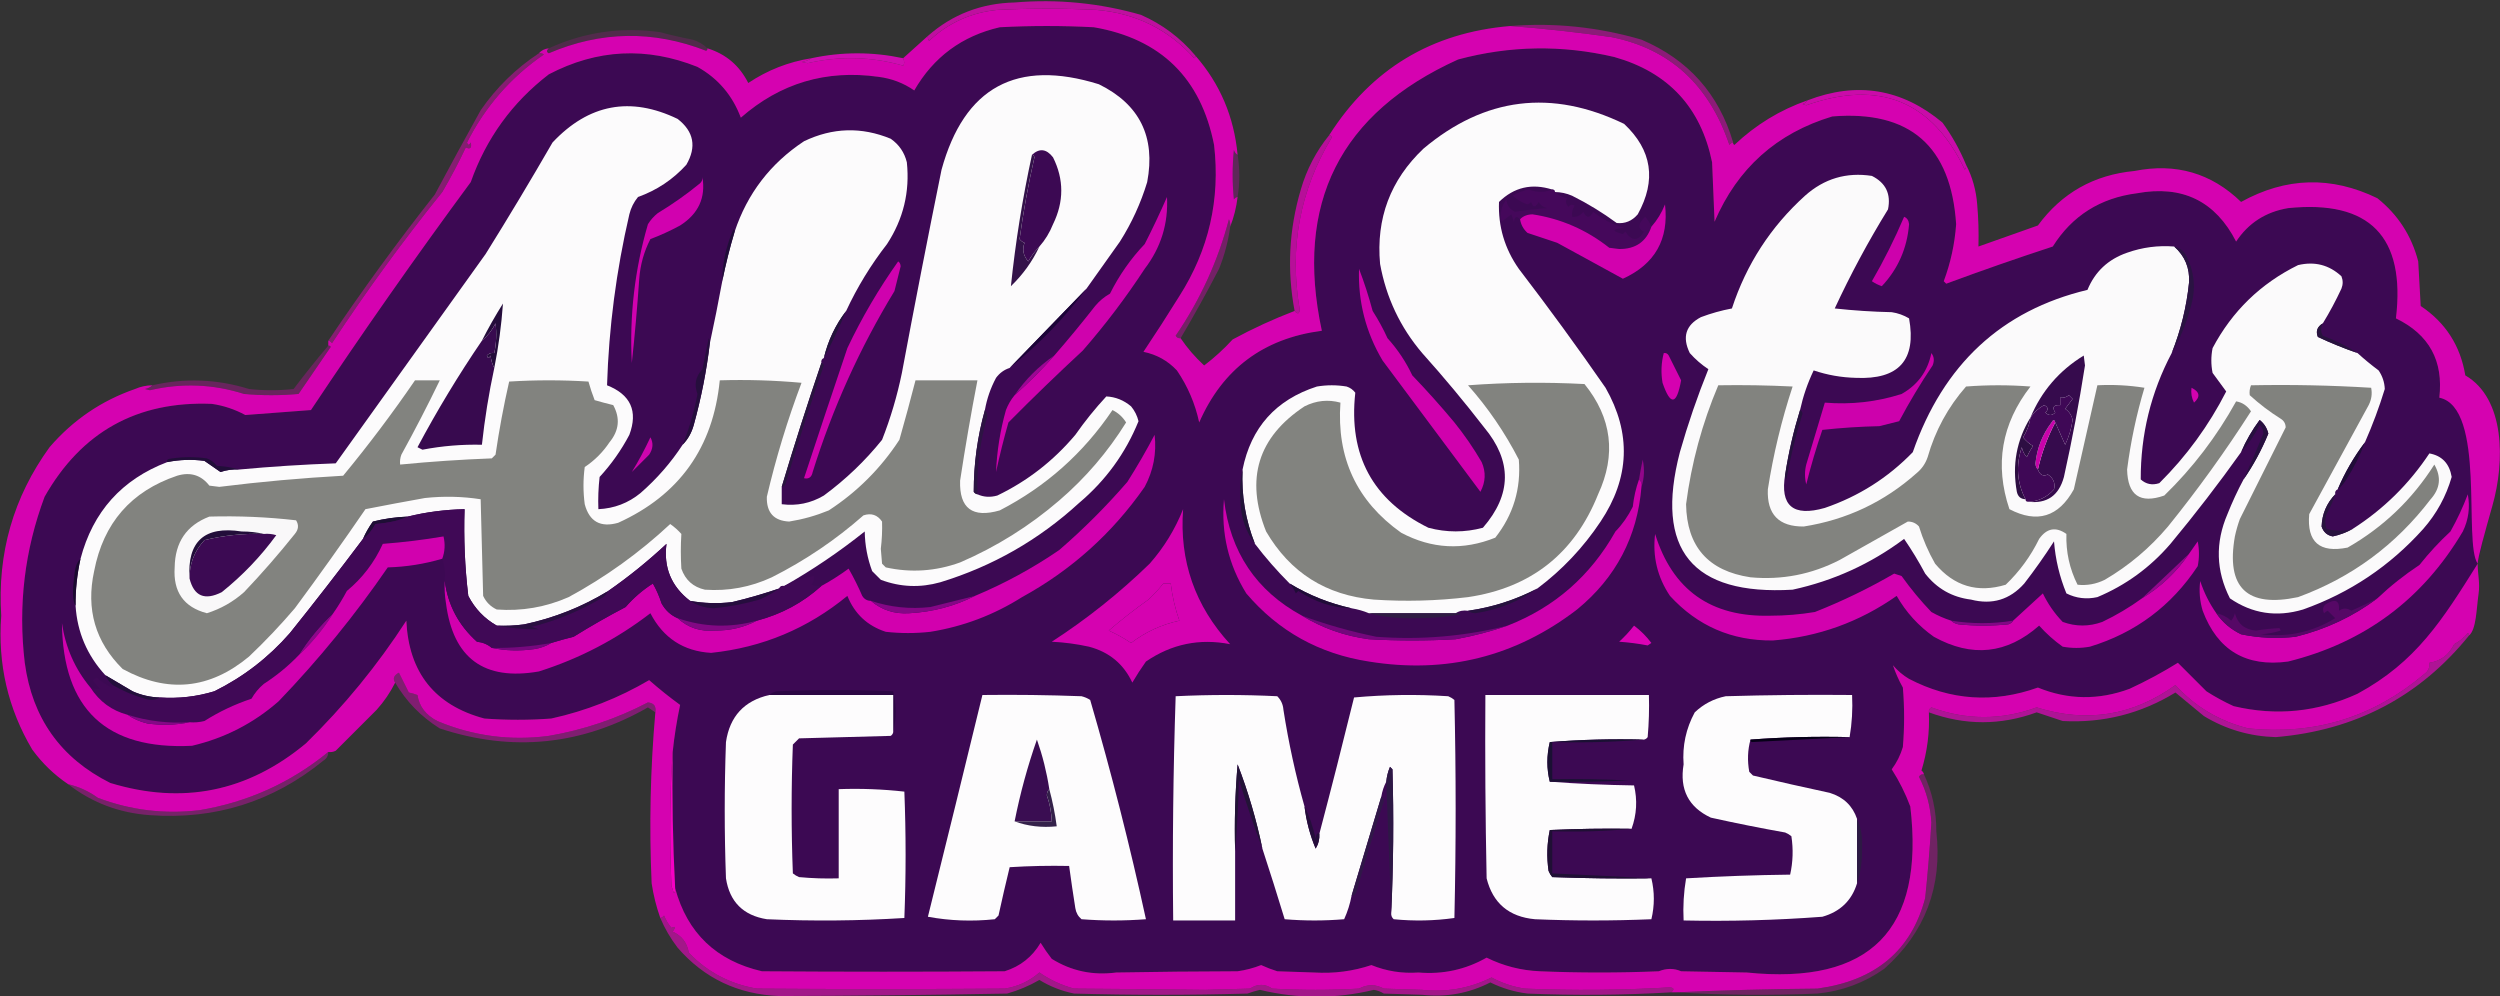 <svg width="1009" height="402" viewBox="0 0 1009 402" fill="none" xmlns="http://www.w3.org/2000/svg">
<rect x="0" y="0" width="1009" height="402" fill="#333333" stroke="none"/>
<g clip-path="url(#clip0_305_2888)">
<path opacity="0.745" fill-rule="evenodd" clip-rule="evenodd" d="M482.496 22.501C482.561 22.939 482.395 23.273 481.996 23.501C471.486 11.83 458.32 5.33 442.496 4.001C429.163 3.334 415.829 3.334 402.496 4.001C391.86 5.095 382.694 9.262 374.996 16.501C374.532 15.907 374.365 15.24 374.496 14.501C384.394 5.806 396.06 1.306 409.496 1.001C426.829 -0.454 443.829 1.213 460.496 6.001C469.123 9.797 476.456 15.297 482.496 22.501Z" fill="#EE03C4"/>
<path fill-rule="evenodd" clip-rule="evenodd" d="M1008.5 175.5C1008.5 188.35 1004.5 201.772 1002.55 214.901C1001.33 223.08 999.237 231.262 994.655 238.146C983 255.654 971.354 269.215 951.497 280C935.348 287.404 918.681 289.071 901.497 285C897.67 283.254 894.004 281.254 890.497 279C886.597 275.1 882.764 271.267 878.997 267.5C872.752 271.374 866.252 274.874 859.497 278C847 282.642 834.667 282.476 822.497 277.5C804.567 283.878 787.234 282.711 770.497 274C768.037 272.542 765.87 270.709 763.997 268.5C764.976 271.475 766.309 274.475 767.997 277.5C768.664 285.5 768.664 293.5 767.997 301.5C767.024 304.779 765.524 307.779 763.497 310.5C766.524 315.221 769.024 320.221 770.997 325.5C776.877 375.287 754.877 397.62 704.997 392.5C696.164 392.333 687.33 392.167 678.497 392C675.631 390.748 672.631 390.748 669.497 392C653.497 392.667 637.497 392.667 621.497 392C613.925 391.686 606.758 389.853 599.997 386.5C591.522 391.333 582.355 393.333 572.497 392.5C565.89 392.966 559.557 391.966 553.497 389.5C546.061 391.985 538.394 392.985 530.497 392.5C525.497 392.333 520.497 392.167 515.497 392C513.275 391.305 511.108 390.472 508.997 389.5C505.931 390.713 502.764 391.547 499.497 392C483.131 392.038 466.798 392.204 450.497 392.5C441.087 393.746 432.42 391.912 424.497 387C422.874 384.92 421.374 382.754 419.997 380.5C416.629 386.203 411.796 390.037 405.497 392C372.887 392.243 340.221 392.243 307.497 392C289.059 387.726 277.392 376.559 272.497 358.5C271.536 340.201 271.203 321.868 271.497 303.5C272.143 297.251 273.143 290.918 274.497 284.5C270.215 281.393 266.049 278.06 261.997 274.5C249.665 281.748 236.498 286.915 222.497 290C213.497 290.667 204.497 290.667 195.497 290C175.483 284.633 164.983 271.466 163.997 250.5C152.388 268.453 138.888 284.953 123.497 300C100.021 319.562 73.688 324.895 44.497 316C24.498 305.984 12.998 289.817 9.997 267.5C7.253 244.468 9.919 222.135 17.997 200.5C32.875 174.291 55.375 161.791 85.497 163C90.265 163.701 94.765 165.201 98.997 167.5C107.815 166.873 116.648 166.207 125.497 165.5C146.259 134.308 167.759 103.642 189.997 73.5C196.226 55.863 206.726 41.363 221.497 30C240.984 19.799 260.984 18.799 281.497 27C289.775 31.622 295.609 38.455 298.997 47.5C314.924 33.557 333.424 28.057 354.497 31C359.788 31.652 364.621 33.485 368.997 36.5C376.767 23.024 388.267 14.524 403.497 11C416.164 10.333 428.83 10.333 441.497 11C468.507 15.675 484.673 31.509 489.997 58.5C492.547 80.51 487.88 100.844 475.997 119.5C471.288 127.085 466.455 134.585 461.497 142C466.809 143.072 471.309 145.572 474.997 149.5C479.368 155.909 482.368 162.909 483.997 170.5C493.451 148.896 509.951 136.562 533.497 133.5C522.454 82.089 540.788 45.589 588.497 24C609.404 18.399 630.404 18.066 651.497 23C673.299 29.136 686.466 43.303 690.997 65.5C691.33 73.5 691.664 81.5 691.997 89.5C701.234 67.928 717.067 53.762 739.497 47C770.779 44.437 787.445 58.937 789.497 90.5C788.938 98.402 787.272 106.068 784.497 113.5C784.83 113.833 785.164 114.167 785.497 114.5C799.704 109.234 814.037 104.234 828.497 99.5C836.321 87.072 847.654 79.906 862.497 78C880.794 74.65 894.127 81.15 902.497 97.5C907.456 90.009 914.456 85.509 923.497 84C956.424 80.636 970.924 95.469 966.997 128.5C980.406 134.982 986.237 145.648 984.497 160.5C994.557 162.237 1002.56 167.237 1008.5 175.5ZM469.497 235.5C470.497 235.5 471.497 235.5 472.497 235.5C473.144 240.737 474.311 245.737 475.997 250.5C468.803 252.062 462.303 255.062 456.497 259.5C453.649 257.576 450.649 255.909 447.497 254.5C452.61 250.103 457.944 245.936 463.497 242C465.675 239.989 467.675 237.823 469.497 235.5Z" fill="#3C0953"/>
<path opacity="0.161" fill-rule="evenodd" clip-rule="evenodd" d="M285.504 19.496C285.569 19.934 285.403 20.268 285.004 20.496C263.684 12.172 242.517 12.505 221.503 21.496C220.54 21.026 220.54 20.359 221.503 19.496C235.769 12.934 250.77 10.767 266.504 12.996C270.801 14.154 275.135 15.154 279.504 15.996C281.883 16.712 283.883 17.879 285.504 19.496Z" fill="#EF02C6"/>
<path opacity="0.475" fill-rule="evenodd" clip-rule="evenodd" d="M699.5 57.503C698.883 57.614 698.383 57.947 698 58.503C689.792 34.237 673.959 19.737 650.5 15.003C636.74 13.026 623.074 11.526 609.5 10.503C627.345 9.07 645.011 10.903 662.5 16.003C681.394 24.059 693.727 37.893 699.5 57.503Z" fill="#EE02C5"/>
<path opacity="0.451" fill-rule="evenodd" clip-rule="evenodd" d="M217.5 21.496C218.239 21.365 218.906 21.532 219.5 21.996C206.172 31.161 195.839 42.994 188.5 57.496C188.846 58.692 189.346 58.692 190 57.496C190.46 59.71 189.793 60.377 188 59.496C185.084 65.663 181.917 71.663 178.5 77.496C162.689 97.12 147.855 117.453 134 138.496C133.617 137.94 133.117 137.607 132.5 137.496C146.117 117.241 160.451 97.575 175.5 78.496C181.577 67.081 187.744 55.748 194 44.496C200.376 35.286 208.209 27.62 217.5 21.496Z" fill="#E905BD"/>
<path fill-rule="evenodd" clip-rule="evenodd" d="M438.504 116.503C428.198 127.143 417.865 137.81 407.504 148.503C405.288 149.206 403.454 150.539 402.004 152.503C399.802 156.609 398.302 160.942 397.504 165.503C394.48 176.306 392.98 187.306 393.004 198.503C393.387 199.059 393.887 199.392 394.504 199.503C396.97 200.637 399.637 200.804 402.504 200.003C414.687 194.143 425.187 185.976 434.004 175.503C437.811 170.062 441.977 164.895 446.504 160.003C450.206 160.179 453.539 161.513 456.504 164.003C457.974 165.796 458.974 167.796 459.504 170.003C454.268 182.922 446.268 193.922 435.504 203.003C419.277 217.885 400.612 228.552 379.504 235.003C371.342 237.303 363.342 236.97 355.504 234.003C354.337 232.836 353.171 231.67 352.004 230.503C350.088 225.365 349.088 220.032 349.004 214.503C338.71 222.726 327.876 230.059 316.504 236.503C315.512 236.331 314.846 236.665 314.504 237.503C308.283 239.631 301.95 241.464 295.504 243.003C289.799 243.69 284.134 243.524 278.504 242.503C270.92 236.667 267.753 229 269.004 219.503C261.558 226.455 253.725 232.788 245.504 238.503C234.979 244.929 223.645 249.429 211.504 252.003C207.852 252.502 204.186 252.668 200.504 252.503C195.528 249.692 191.695 245.692 189.004 240.503C187.617 228.89 187.117 217.224 187.504 205.503C179.596 205.682 171.93 206.682 164.504 208.503C159.77 208.678 155.103 209.345 150.504 210.503C148.894 212.728 147.561 215.062 146.504 217.503C136.917 230.27 127.083 242.936 117.004 255.503C108.37 265.394 98.204 273.228 86.504 279.003C79.342 281.181 72.009 282.015 64.504 281.503C60.685 281.398 57.018 280.565 53.504 279.003C49.782 276.813 46.115 274.647 42.504 272.503C35.185 264.534 31.185 255.201 30.503 244.503C30.445 238.085 31.112 231.751 32.504 225.503C37.51 206.498 49.176 193.498 67.504 186.503C72.466 185.507 77.466 185.34 82.504 186.003C84.681 187.518 86.847 189.018 89.004 190.503C91.438 189.681 93.938 189.347 96.504 189.503C109.463 188.305 122.463 187.471 135.504 187.003C155.671 158.836 175.837 130.67 196.004 102.503C205.256 87.669 214.256 72.669 223.004 57.503C237.617 41.97 254.451 38.803 273.504 48.003C280.043 53.096 281.21 59.263 277.004 66.503C271.589 72.461 265.089 76.794 257.504 79.503C255.81 81.557 254.643 83.891 254.004 86.503C248.727 109.22 245.727 132.22 245.004 155.503C254.561 159.279 257.561 165.946 254.004 175.503C250.742 181.696 246.742 187.363 242.004 192.503C241.505 196.824 241.338 201.157 241.504 205.503C247.917 205.2 253.584 203.033 258.504 199.003C265.148 193.203 270.815 186.703 275.504 179.503C277.644 177.303 279.144 174.636 280.004 171.503C283.007 160.656 285.173 149.656 286.504 138.503C288.276 130.31 289.943 121.977 291.504 113.503C292.857 106.756 294.523 100.089 296.504 93.503C301.613 78.129 310.945 65.963 324.504 57.003C336.04 51.468 347.707 51.135 359.504 56.003C362.872 58.368 365.04 61.535 366.004 65.503C367.257 77.418 364.591 88.418 358.004 98.503C351.478 106.891 345.978 115.891 341.504 125.503C337.191 131.13 334.191 137.463 332.504 144.503C331.665 144.845 331.332 145.511 331.504 146.503C325.863 163.059 320.531 179.725 315.504 196.503C315.504 198.836 315.504 201.17 315.504 203.503C321.605 204.27 327.273 203.104 332.504 200.003C341.353 193.486 349.186 185.986 356.004 177.503C359.443 168.749 362.109 159.749 364.004 150.503C369.122 123.129 374.454 95.796 380.004 68.503C389.161 35.171 410.329 23.671 443.504 34.003C459.964 42.091 466.464 55.258 463.004 73.503C460.415 82.011 456.749 90.011 452.004 97.503C447.484 103.895 442.984 110.228 438.504 116.503Z" fill="#FCFBFC"/>
<path fill-rule="evenodd" clip-rule="evenodd" d="M627.498 77.503C627.498 76.836 627.165 76.503 626.498 76.503C618.23 73.888 611.064 75.554 604.998 81.503C604.617 91.364 607.284 100.364 612.998 108.503C625.051 124.223 636.718 140.223 647.998 156.503C658.453 174.857 657.787 192.857 645.998 210.503C639.011 220.988 630.511 229.988 620.498 237.503C611.69 242.105 602.357 245.105 592.498 246.503C590.583 246.219 588.917 246.552 587.498 247.503C575.831 247.503 564.165 247.503 552.498 247.503C550.341 246.596 548.008 245.93 545.498 245.503C536.582 243.542 528.248 240.209 520.498 235.503C515.43 230.44 510.763 225.107 506.498 219.503C502.675 209.897 501.008 199.897 501.498 189.503C504.92 172.522 514.92 161.355 531.498 156.003C535.498 155.336 539.498 155.336 543.498 156.003C544.929 156.468 546.095 157.302 546.998 158.503C544.198 183.75 554.032 201.916 576.498 213.003C583.845 214.96 591.179 214.96 598.498 213.003C610.159 199.594 610.325 186.094 598.998 172.503C591.041 162.211 582.708 152.211 573.998 142.503C565.114 132.067 559.448 120.067 556.998 106.503C555.338 88.147 561.171 72.647 574.498 60.003C599.259 39.197 626.259 35.864 655.498 50.003C666.77 60.579 668.604 72.745 660.998 86.503C658.687 89.194 655.854 90.36 652.498 90.003C646.832 85.834 640.832 82.168 634.498 79.003C632.258 78.026 629.925 77.526 627.498 77.503Z" fill="#FCFBFC"/>
<path opacity="0.8" fill-rule="evenodd" clip-rule="evenodd" d="M793.5 66.503C793.631 67.242 793.464 67.909 793 68.503C779.791 40.75 758.458 32.083 729 42.503C728.5 42.336 728 42.17 727.5 42.003C728.416 41.725 729.082 41.225 729.5 40.503C749.472 32.798 767.638 35.798 784 49.503C787.857 54.841 791.024 60.508 793.5 66.503Z" fill="#F002C7"/>
<path fill-rule="evenodd" clip-rule="evenodd" d="M482.497 22.5C492.401 33.835 498.068 47.168 499.497 62.5C498.775 62.082 498.275 61.416 497.997 60.5C497.33 67.167 497.33 73.833 497.997 80.5C498.38 79.944 498.88 79.611 499.497 79.5C498.989 83.736 497.989 87.736 496.497 91.5C496.646 90.448 496.48 89.448 495.997 88.5C491.53 105.432 484.364 121.098 474.497 135.5C474.954 136.298 475.621 136.631 476.497 136.5C479.173 140.469 482.34 144.136 485.997 147.5C490.151 144.346 493.984 140.846 497.497 137C505.661 132.581 513.995 128.748 522.497 125.5C523.892 127.054 524.558 126.721 524.497 124.5C520.33 99.828 524.663 76.828 537.497 55.5C537.373 54.893 537.04 54.56 536.497 54.5C553.477 27.835 577.81 13.168 609.497 10.5C623.071 11.523 636.737 13.023 650.497 15C673.956 19.734 689.789 34.234 697.997 58.5C698.38 57.944 698.88 57.611 699.497 57.5C699.432 57.938 699.598 58.272 699.997 58.5C708.586 50.37 718.42 44.37 729.497 40.5C729.079 41.222 728.413 41.722 727.497 42C727.997 42.167 728.497 42.333 728.997 42.5C758.455 32.08 779.788 40.747 792.997 68.5C793.461 67.906 793.628 67.239 793.497 66.5C796.055 71.406 797.555 76.739 797.997 82.5C798.496 88.157 798.663 93.824 798.497 99.5C806.501 96.666 814.501 93.833 822.497 91C832.125 77.884 845.125 70.551 861.497 69C878.149 65.683 892.482 69.85 904.497 81.5C922.604 71.478 940.938 70.978 959.497 80C967.823 86.662 973.323 95.162 975.997 105.5C976.33 111.5 976.664 117.5 976.997 123.5C987.017 130.192 993.017 139.526 994.997 151.5C1011.06 160.827 1011.03 186.184 1005.95 204.053C1002.86 214.938 1000 225.197 1000 227.5C994.06 219.237 1003.5 164.5 984.497 160.5C986.237 145.648 980.406 134.982 966.997 128.5C970.924 95.469 956.424 80.636 923.497 84C914.456 85.509 907.456 90.009 902.497 97.5C894.127 81.15 880.794 74.65 862.497 78C847.654 79.906 836.321 87.072 828.497 99.5C814.037 104.234 799.704 109.234 785.497 114.5C785.164 114.167 784.83 113.833 784.497 113.5C787.272 106.068 788.938 98.402 789.497 90.5C787.445 58.937 770.779 44.437 739.497 47C717.067 53.762 701.234 67.928 691.997 89.5C691.664 81.5 691.33 73.5 690.997 65.5C686.466 43.303 673.299 29.136 651.497 23C630.404 18.066 609.404 18.399 588.497 24C540.788 45.589 522.454 82.089 533.497 133.5C509.951 136.562 493.451 148.896 483.997 170.5C482.368 162.909 479.368 155.909 474.997 149.5C471.309 145.572 466.809 143.072 461.497 142C466.455 134.585 471.288 127.085 475.997 119.5C487.88 100.844 492.547 80.51 489.997 58.5C484.673 31.509 468.507 15.675 441.497 11C428.83 10.333 416.164 10.333 403.497 11C388.267 14.524 376.767 23.024 368.997 36.5C364.621 33.485 359.788 31.652 354.497 31C333.424 28.057 314.924 33.557 298.997 47.5C295.609 38.455 289.775 31.622 281.497 27C260.984 18.799 240.984 19.799 221.497 30C206.726 41.363 196.226 55.863 189.997 73.5C167.759 103.642 146.259 134.308 125.497 165.5C116.648 166.207 107.815 166.873 98.997 167.5C94.765 165.201 90.265 163.701 85.497 163C55.375 161.791 32.875 174.291 17.997 200.5C9.919 222.135 7.253 244.468 9.997 267.5C12.998 289.817 24.498 305.984 44.497 316C73.688 324.895 100.021 319.562 123.497 300C138.888 284.953 152.388 268.453 163.997 250.5C164.983 271.466 175.483 284.633 195.497 290C204.497 290.667 213.497 290.667 222.497 290C236.498 286.915 249.665 281.748 261.997 274.5C266.049 278.06 270.215 281.393 274.497 284.5C273.143 290.918 272.143 297.251 271.497 303.5C270.341 320.122 270.175 338.122 270.997 357.5C271.33 358.5 271.664 359.5 271.997 360.5C272.461 359.906 272.628 359.239 272.497 358.5C277.392 376.559 289.059 387.726 307.497 392C340.221 392.243 372.887 392.243 405.497 392C411.796 390.037 416.629 386.203 419.997 380.5C421.374 382.754 422.874 384.92 424.497 387C432.42 391.912 441.087 393.746 450.497 392.5C466.798 392.204 483.131 392.038 499.497 392C502.764 391.547 505.931 390.713 508.997 389.5C511.108 390.472 513.275 391.305 515.497 392C520.497 392.167 525.497 392.333 530.497 392.5C538.394 392.985 546.061 391.985 553.497 389.5C559.557 391.966 565.89 392.966 572.497 392.5C582.355 393.333 591.522 391.333 599.997 386.5C606.758 389.853 613.925 391.686 621.497 392C637.497 392.667 653.497 392.667 669.497 392C672.631 390.748 675.631 390.748 678.497 392C687.33 392.167 696.164 392.333 704.997 392.5C754.877 397.62 776.877 375.287 770.997 325.5C769.024 320.221 766.524 315.221 763.497 310.5C765.524 307.779 767.024 304.779 767.997 301.5C768.664 293.5 768.664 285.5 767.997 277.5C766.309 274.475 764.976 271.475 763.997 268.5C765.87 270.709 768.037 272.542 770.497 274C787.234 282.711 804.567 283.878 822.497 277.5C834.667 282.476 847 282.642 859.497 278C866.252 274.874 872.752 271.374 878.997 267.5C882.764 271.267 886.597 275.1 890.497 279C894.004 281.254 897.67 283.254 901.497 285C918.681 289.071 935.348 287.404 951.497 280C975.207 267.122 985.71 250.288 1000 227.5C1000 232.089 1000.99 235.146 1000.35 239.689C999.46 245.914 999.465 253.987 996.497 256.5C996.567 256.062 996.397 255.728 995.997 255.5C994.457 257.378 992.617 258.878 990.497 260C988.377 264.303 985.047 266.803 980.497 267.5C980.7 269.39 980.034 270.89 978.497 272C958.003 289.405 934.337 296.738 907.497 294C895.817 291.084 885.983 285.251 877.997 276.5C860.839 288.857 842.172 291.857 821.997 285.5C807.819 290.694 793.652 290.694 779.497 285.5C778.699 285.957 778.366 286.624 778.497 287.5C778.842 295.547 777.842 303.38 775.497 311C776.053 311.383 776.386 311.883 776.497 312.5C775.621 312.369 774.954 312.702 774.497 313.5C777.487 319.29 779.153 325.457 779.497 332C778.89 342.186 778.057 352.352 776.997 362.5C771.415 383.651 756.915 395.818 733.497 399C714.326 399.168 695.326 399.668 676.497 400.5C675.83 400.5 675.164 400.5 674.497 400.5C675.847 399.35 675.681 398.683 673.997 398.5C654.528 399.648 635.028 399.815 615.497 399C610.729 398.299 606.229 396.799 601.997 394.5C593.185 398.886 583.852 400.553 573.997 399.5C568.83 399.333 563.664 399.167 558.497 399C555.195 397.203 551.862 397.203 548.497 399C536.83 399.667 525.164 399.667 513.497 399C510.497 397 507.497 397 504.497 399C498.497 399.167 492.497 399.333 486.497 399.5C468.968 399.285 451.301 399.118 433.497 399C428.45 397.643 423.783 395.476 419.497 392.5C415.482 396.006 410.816 398.173 405.497 399C372.221 399.256 338.888 399.256 305.497 399C294.69 397.181 285.523 392.347 277.997 384.5C277.329 380.501 275.162 377.668 271.497 376C272.83 374.16 272.663 373.66 270.997 374.5C269.745 372.999 268.745 371.332 267.997 369.5C267.614 370.056 267.114 370.389 266.497 370.5C264.891 365.979 263.724 361.313 262.997 356.5C261.972 333.438 262.472 310.438 264.497 287.5C264.912 285.052 263.912 283.719 261.497 283.5C248.872 290.097 235.539 294.597 221.497 297C205.925 299.062 190.925 297.062 176.497 291C171.83 288.565 169.163 285.065 168.497 280.5C167.299 280.06 166.132 279.727 164.997 279.5C163.657 276.798 162.324 274.131 160.997 271.5C158.938 272.597 158.438 273.93 159.497 275.5C157.495 279.502 154.995 283.169 151.997 286.5C146.497 292 140.997 297.5 135.497 303C134.549 303.483 133.549 303.649 132.497 303.5C117.342 315.906 100.009 323.74 80.497 327C66.416 328.679 52.75 327.012 39.497 322C35.853 319.344 31.853 317.511 27.497 316.5C21.872 312.709 17.039 308.043 12.997 302.5C3.198 285.958 -0.969 267.958 0.497 248.5C-1.115 223.327 5.385 200.66 19.997 180.5C29.433 169.54 40.933 161.707 54.497 157C56.737 156.023 59.071 155.523 61.497 155.5C60.735 156.268 59.735 156.768 58.497 157C59.164 157.167 59.831 157.333 60.497 157.5C73.34 154.512 86.006 155.012 98.497 159C105.83 159.667 113.164 159.667 120.497 159C124.83 152.667 129.164 146.333 133.497 140C133.269 139.601 132.935 139.435 132.497 139.5C132.497 138.833 132.497 138.167 132.497 137.5C133.114 137.611 133.614 137.944 133.997 138.5C147.852 117.457 162.686 97.124 178.497 77.5C181.914 71.667 185.081 65.667 187.997 59.5C189.79 60.381 190.457 59.714 189.997 57.5C189.343 58.696 188.843 58.696 188.497 57.5C195.836 42.998 206.169 31.165 219.497 22C218.903 21.536 218.236 21.369 217.497 21.5C218.511 20.326 219.844 19.66 221.497 19.5C220.534 20.363 220.534 21.03 221.497 21.5C242.51 12.509 263.677 12.176 284.997 20.5C285.396 20.272 285.562 19.938 285.497 19.5C292.96 21.792 298.46 26.459 301.997 33.5C309.769 28.298 318.269 24.965 327.497 23.5C326.388 24.29 325.055 24.79 323.497 25C324.33 25.167 325.164 25.333 325.997 25.5C338.955 22.508 351.789 22.841 364.497 26.5C365.084 25.767 365.084 24.767 364.497 23.5C367.759 20.579 371.092 17.579 374.497 14.5C374.366 15.239 374.533 15.906 374.997 16.5C382.695 9.261 391.861 5.094 402.497 4C415.83 3.333 429.164 3.333 442.497 4C458.321 5.329 471.487 11.829 481.997 23.5C482.396 23.272 482.562 22.938 482.497 22.5ZM469.497 235.5C467.675 237.823 465.675 239.989 463.497 242C457.944 245.936 452.61 250.103 447.497 254.5C450.649 255.909 453.649 257.576 456.497 259.5C462.303 255.062 468.803 252.062 475.997 250.5C474.311 245.737 473.144 240.737 472.497 235.5C471.497 235.5 470.497 235.5 469.497 235.5Z" fill="#D502B0"/>
<path opacity="0.213" fill-rule="evenodd" clip-rule="evenodd" d="M499.5 62.5C500.414 68.129 500.414 73.796 499.5 79.5C498.883 79.611 498.383 79.944 498 80.5C497.333 73.833 497.333 67.167 498 60.5C498.278 61.416 498.778 62.082 499.5 62.5Z" fill="#FF02E8"/>
<path fill-rule="evenodd" clip-rule="evenodd" d="M419.5 99.499C417.777 101.252 416.277 103.252 415 105.499C412.999 103.197 412.499 100.697 413.5 97.999C412.692 97.691 412.025 97.191 411.5 96.499C413.021 85.415 415.021 74.415 417.5 63.499C417.376 62.892 417.043 62.559 416.5 62.499C419.51 59.723 422.344 60.057 425 63.499C429.441 72.402 429.441 81.402 425 90.499C423.643 93.897 421.81 96.897 419.5 99.499Z" fill="#3C0953"/>
<path opacity="0.784" fill-rule="evenodd" clip-rule="evenodd" d="M364.5 23.497C365.087 24.764 365.087 25.764 364.5 26.497C351.792 22.838 338.958 22.505 326 25.497C325.167 25.33 324.333 25.164 323.5 24.997C325.058 24.787 326.391 24.287 327.5 23.497C339.818 20.866 352.151 20.866 364.5 23.497Z" fill="#F903D3"/>
<path fill-rule="evenodd" clip-rule="evenodd" d="M726.499 165.497C723.869 174.016 721.869 182.683 720.499 191.497C718.345 204.155 723.678 208.655 736.499 204.997C750.162 200.324 761.996 192.824 771.999 182.497C784.326 147.119 807.826 125.285 842.499 116.997C845.526 109.64 850.859 104.64 858.499 101.997C864.635 99.819 870.968 98.985 877.499 99.497C881.829 103.329 883.829 108.163 883.499 113.997C882.495 123.846 880.162 133.346 876.499 142.497C868.109 158.391 863.943 175.391 863.999 193.497C866.152 195.441 868.652 195.941 871.499 194.997C882.436 184.141 891.436 171.808 898.499 157.997C896.68 155.508 894.847 153.008 892.999 150.497C892.332 147.164 892.332 143.83 892.999 140.497C900.886 125.61 912.386 114.443 927.499 106.997C934.199 105.408 940.033 106.908 944.999 111.497C945.666 113.164 945.666 114.83 944.999 116.497C942.728 121.377 940.228 126.043 937.499 130.497C935.22 131.865 934.553 133.699 935.499 135.997C940.751 138.459 946.084 140.626 951.499 142.497C954.17 144.931 957.003 147.264 959.999 149.497C961.551 151.765 962.384 154.265 962.499 156.997C960.255 164.32 957.588 171.486 954.499 178.497C950.078 184.331 946.411 190.665 943.499 197.497C942.661 197.839 942.327 198.505 942.499 199.497C939.01 203.14 937.177 207.473 936.999 212.497C937.733 214.733 939.233 216.066 941.499 216.497C944.344 215.883 947.011 214.883 949.499 213.497C961.956 205.541 972.289 195.374 980.499 182.997C985.599 183.931 988.599 187.098 989.499 192.497C987.239 200.342 983.409 207.342 977.999 213.497C964.575 228.457 948.408 239.29 929.499 245.997C918.843 249.184 909.01 247.684 899.999 241.497C894.36 230.387 894.027 219.053 898.999 207.497C900.906 202.684 903.073 198.017 905.499 193.497C909.447 187.775 912.78 181.609 915.499 174.997C914.963 172.757 913.796 170.924 911.999 169.497C908.97 173.559 906.47 177.892 904.499 182.497C895.503 195.122 886.003 207.456 875.999 219.497C867.825 229.013 857.992 236.18 846.499 240.997C842.099 241.975 837.932 241.475 833.999 239.497C831.233 232.767 829.567 225.767 828.999 218.497C825.245 224.339 821.245 230.006 816.999 235.497C811.204 242.03 804.038 244.197 795.499 241.997C787.888 241.055 781.721 237.555 776.999 231.497C774.402 226.628 771.569 221.961 768.499 217.497C755.009 227.574 740.009 234.407 723.499 237.997C682.931 240.37 667.764 221.87 677.999 182.497C681.237 171.117 685.07 159.951 689.499 148.997C686.751 147.193 684.251 145.026 681.999 142.497C678.854 136.043 680.354 131.21 686.499 127.997C690.601 126.456 694.768 125.29 698.999 124.497C704.833 106.677 714.666 91.511 728.499 78.997C736.248 72.08 745.248 69.414 755.499 70.997C761.107 73.815 763.274 78.315 761.999 84.497C754.055 97.384 746.888 110.718 740.499 124.497C748.144 125.328 755.811 125.828 763.499 125.997C765.999 126.372 768.332 127.205 770.499 128.497C773.545 145.297 766.378 153.297 748.999 152.497C743.145 152.355 737.478 151.355 731.999 149.497C729.556 154.596 727.722 159.929 726.499 165.497Z" fill="#FBFAFB"/>
<path fill-rule="evenodd" clip-rule="evenodd" d="M283.501 71.5C284.882 79.801 281.882 86.301 274.501 91C270.62 93.107 266.62 94.941 262.501 96.5C259.935 101.474 258.435 106.808 258.001 112.5C257.222 123.857 256.222 135.19 255.001 146.5C254.004 127.434 256.171 108.767 261.501 90.5C262.546 88.795 263.879 87.295 265.501 86C271.4 82.451 277.067 78.451 282.501 74C283.253 73.329 283.587 72.496 283.501 71.5Z" fill="#D101AF"/>
<path fill-rule="evenodd" clip-rule="evenodd" d="M626.501 76.5C627.168 76.5 627.501 76.833 627.501 77.5C628.843 78.793 630.51 79.626 632.501 80C631.721 81.073 631.888 82.24 633.001 83.5C633.719 82.549 634.552 82.383 635.501 83C634.621 84.356 634.287 85.856 634.501 87.5C636.391 87.703 637.891 87.037 639.001 85.5C640.334 88.167 641.668 88.167 643.001 85.5C646.671 88.475 650.838 90.642 655.501 92C650.503 92.428 650.336 93.261 655.001 94.5C655.334 94.167 655.668 93.833 656.001 93.5C658.605 97.427 661.105 97.427 663.501 93.5C660.9 92.287 661.067 90.287 664.001 87.5C665.086 88.736 665.919 90.069 666.501 91.5C664.441 97.551 660.108 100.551 653.501 100.5C652.168 100.333 650.834 100.167 649.501 100C640.313 92.736 629.979 88.236 618.501 86.5C616.361 86.556 614.695 87.223 613.501 88.5C612.176 87.047 611.343 87.381 611.001 89.5C610.668 88.5 610.334 87.5 610.001 86.5C608.552 87.614 607.218 88.614 606.001 89.5C605.265 86.181 605.931 83.181 608.001 80.5C608.199 82.911 609.365 84.577 611.501 85.5C615.805 84.79 620.138 84.29 624.501 84C622.94 83.682 621.773 82.849 621.001 81.5C619.692 83.891 618.692 83.891 618.001 81.5C617.587 81.957 617.087 82.291 616.501 82.5C614.624 81.94 612.624 80.773 610.501 79C612.48 77.792 614.646 76.959 617.001 76.5C620.315 77.745 623.482 77.745 626.501 76.5Z" fill="#45085B"/>
<path fill-rule="evenodd" clip-rule="evenodd" d="M768.5 87.5C769.693 87.97 770.36 88.97 770.5 90.5C769.718 100.205 766.052 108.538 759.5 115.5C758.069 115.023 756.736 114.357 755.5 113.5C760.356 105.121 764.69 96.454 768.5 87.5Z" fill="#CD01AC"/>
<path fill-rule="evenodd" clip-rule="evenodd" d="M613.5 88.5C614.694 87.223 616.36 86.556 618.5 86.5C629.978 88.236 640.312 92.736 649.5 100C650.833 100.167 652.167 100.333 653.5 100.5C660.107 100.551 664.44 97.551 666.5 91.5C668.81 88.898 670.643 85.898 672 82.5C673.615 96.602 667.948 106.602 655 112.5C646.197 107.716 637.363 102.883 628.5 98C624.49 96.66 620.49 95.327 616.5 94C614.84 92.512 613.84 90.679 613.5 88.5Z" fill="#D201AE"/>
<path fill-rule="evenodd" clip-rule="evenodd" d="M296.5 93.5C294.52 100.086 292.853 106.753 291.5 113.5C291.507 106.436 293.007 99.436 296 92.5C296.399 92.728 296.565 93.062 296.5 93.5Z" fill="#200D38"/>
<path fill-rule="evenodd" clip-rule="evenodd" d="M416.5 62.5C417.043 62.56 417.376 62.893 417.5 63.5C415.021 74.416 413.021 85.416 411.5 96.5C412.025 97.192 412.692 97.692 413.5 98C412.499 100.698 412.999 103.198 415 105.5C416.277 103.253 417.777 101.253 419.5 99.5C416.686 105.494 412.852 110.827 408 115.5C409.855 97.684 412.688 80.017 416.5 62.5Z" fill="#331249"/>
<path opacity="0.345" fill-rule="evenodd" clip-rule="evenodd" d="M496.5 91.5C495.728 97.322 494.228 102.988 492 108.5C487.089 117.99 481.922 127.323 476.5 136.5C475.624 136.631 474.957 136.298 474.5 135.5C484.367 121.098 491.533 105.432 496 88.5C496.483 89.448 496.649 90.448 496.5 91.5Z" fill="#F002C8"/>
<path opacity="0.71" fill-rule="evenodd" clip-rule="evenodd" d="M536.504 54.5C537.047 54.56 537.38 54.893 537.504 55.5C524.67 76.828 520.337 99.828 524.504 124.5C524.565 126.721 523.899 127.054 522.504 125.5C519.383 109.033 520.217 92.7 525.004 76.5C527.38 68.321 531.213 60.988 536.504 54.5Z" fill="#EC01C2"/>
<path fill-rule="evenodd" clip-rule="evenodd" d="M877.5 99.5C879.371 99.859 880.871 100.859 882 102.5C885.794 109.526 886.461 116.859 884 124.5C882.281 130.924 879.781 136.924 876.5 142.5C880.163 133.349 882.496 123.849 883.5 114C883.83 108.166 881.83 103.332 877.5 99.5Z" fill="#2A1342"/>
<path fill-rule="evenodd" clip-rule="evenodd" d="M341.5 125.5C338.564 132.542 335.564 138.876 332.5 144.5C334.188 137.46 337.188 131.127 341.5 125.5Z" fill="#24133C"/>
<path fill-rule="evenodd" clip-rule="evenodd" d="M199.5 148.5C198.698 147.048 198.198 145.382 198 143.5C197.346 144.696 196.846 144.696 196.5 143.5C197.325 142.614 198.325 142.281 199.5 142.5C200.331 138.524 200.497 134.524 200 130.5C198.629 133.266 196.796 135.599 194.5 137.5C197.077 132.406 199.911 127.406 203 122.5C202.386 131.193 201.219 139.859 199.5 148.5Z" fill="#240C3B"/>
<path fill-rule="evenodd" clip-rule="evenodd" d="M438.5 116.5C429.538 128.463 419.205 139.129 407.5 148.5C417.861 137.807 428.194 127.14 438.5 116.5Z" fill="#1C0438"/>
<path fill-rule="evenodd" clip-rule="evenodd" d="M937.502 130.5C936.568 132.239 936.568 133.905 937.502 135.5C942.509 137.337 947.175 139.67 951.502 142.5C946.087 140.629 940.754 138.462 935.502 136C934.556 133.702 935.223 131.868 937.502 130.5Z" fill="#27123D"/>
<path fill-rule="evenodd" clip-rule="evenodd" d="M409.5 159.5C415.167 154.5 420.5 149.167 425.5 143.5C431.142 137.017 436.642 130.351 442 123.5C443.708 121.457 445.708 119.79 448 118.5C451.696 111.093 456.362 104.426 462 98.5C465.141 92.361 468.141 86.028 471 79.5C471.562 90.246 468.562 99.913 462 108.5C454.435 120.068 446.101 131.068 437 141.5C426.808 150.937 416.808 160.603 407 170.5C405.12 177.118 403.453 183.784 402 190.5C402.351 182.058 403.684 173.725 406 165.5C406.876 163.242 408.043 161.242 409.5 159.5Z" fill="#CF02AD"/>
<path fill-rule="evenodd" clip-rule="evenodd" d="M362.5 105.5C363.124 105.917 363.457 106.584 363.5 107.5C362.667 110.833 361.833 114.167 361 117.5C347.012 140.476 336.012 164.81 328 190.5C327.576 192.615 326.409 193.448 324.5 193C330.255 175.483 336.088 157.983 342 140.5C347.773 128.299 354.606 116.633 362.5 105.5Z" fill="#CF02AE"/>
<path fill-rule="evenodd" clip-rule="evenodd" d="M548.5 108.5C550.591 113.944 552.425 119.611 554 125.5C556.269 129.038 558.269 132.705 560 136.5C564.09 141.018 567.423 146.018 570 151.5C575.901 157.645 581.568 163.978 587 170.5C591.087 175.58 594.754 180.913 598 186.5C599.771 190.52 599.605 194.52 597.5 198.5C584.333 180.833 571.167 163.167 558 145.5C551.231 134.092 548.065 121.758 548.5 108.5Z" fill="#D001AD"/>
<path fill-rule="evenodd" clip-rule="evenodd" d="M199.5 148.5C197.294 158.736 195.627 169.069 194.5 179.5C186.426 179.315 178.426 179.981 170.5 181.5C169.833 181.167 169.167 180.833 168.5 180.5C176.438 165.604 185.105 151.271 194.5 137.5C196.796 135.599 198.629 133.266 200 130.5C200.497 134.524 200.331 138.524 199.5 142.5C198.325 142.281 197.325 142.614 196.5 143.5C196.846 144.696 197.346 144.696 198 143.5C198.198 145.382 198.698 147.048 199.5 148.5Z" fill="#380A4F"/>
<path fill-rule="evenodd" clip-rule="evenodd" d="M425.5 143.5C420.5 149.167 415.167 154.5 409.5 159.5C413.833 153.167 419.167 147.833 425.5 143.5Z" fill="#9B0793"/>
<path fill-rule="evenodd" clip-rule="evenodd" d="M671.498 142.496C672.374 142.365 673.041 142.698 673.498 143.496C675.167 146.834 676.834 150.168 678.498 153.496C676.705 163.517 674.205 163.85 670.998 154.496C670.304 150.442 670.471 146.442 671.498 142.496Z" fill="#D501B0"/>
<path opacity="0.278" fill-rule="evenodd" clip-rule="evenodd" d="M132.5 139.498C132.938 139.433 133.272 139.599 133.5 139.998C129.167 146.331 124.833 152.665 120.5 158.998C113.167 159.665 105.833 159.665 98.5 158.998C86.009 155.01 73.343 154.51 60.5 157.498C59.833 157.331 59.167 157.165 58.5 156.998C59.737 156.766 60.737 156.266 61.5 155.498C74.626 152.489 87.626 152.989 100.5 156.998C106.5 157.665 112.5 157.665 118.5 156.998C123.085 150.934 127.751 145.1 132.5 139.498Z" fill="#F202CA"/>
<path fill-rule="evenodd" clip-rule="evenodd" d="M331.5 146.5C332.043 146.56 332.376 146.893 332.5 147.5C327.036 163.337 321.87 179.337 317 195.5C316.617 196.056 316.117 196.389 315.5 196.5C320.527 179.722 325.86 163.056 331.5 146.5Z" fill="#2A1540"/>
<path fill-rule="evenodd" clip-rule="evenodd" d="M167.497 153.499C170.83 153.499 174.164 153.499 177.497 153.499C172.636 163.563 167.469 173.563 161.997 183.499C161.507 184.792 161.34 186.126 161.497 187.499C173.799 186.299 186.133 185.465 198.497 184.999C198.997 184.499 199.497 183.999 199.997 183.499C201.444 173.554 203.277 163.721 205.497 153.999C216.164 153.332 226.83 153.332 237.497 153.999C238.204 156.519 239.037 159.019 239.997 161.499C242.458 162.217 244.958 162.884 247.497 163.499C250.381 168.771 249.881 173.771 245.997 178.499C243.33 182.499 239.997 185.832 235.997 188.499C235.33 193.499 235.33 198.499 235.997 203.499C237.875 210.525 242.375 213.025 249.497 210.999C274.168 199.807 287.835 180.641 290.497 153.499C301.517 153.167 312.517 153.5 323.497 154.499C317.824 169.519 313.157 184.853 309.497 200.499C309.318 206.859 312.318 210.192 318.497 210.499C324.004 209.622 329.337 208.122 334.497 205.999C345.997 198.499 355.497 188.999 362.997 177.499C365.272 169.509 367.439 161.509 369.497 153.499C377.83 153.499 386.164 153.499 394.497 153.499C391.894 166.949 389.561 180.449 387.497 193.999C387.144 205.181 392.477 209.181 403.497 205.999C422.111 196.386 437.277 182.886 448.997 165.499C451.293 166.627 453.126 168.294 454.497 170.499C447.123 182.374 438.123 192.874 427.497 201.999C415.476 212.347 402.143 220.681 387.497 226.999C377.63 230.574 367.63 231.24 357.497 228.999C356.997 228.499 356.497 227.999 355.997 227.499C355.83 225.499 355.664 223.499 355.497 221.499C355.944 217.811 356.111 214.145 355.997 210.499C354.133 207.792 351.633 206.958 348.497 207.999C337.257 217.898 324.923 226.232 311.497 232.999C302.905 236.984 293.905 238.651 284.497 237.999C279.762 236.931 276.595 234.098 274.997 229.499C274.706 224.81 274.706 220.143 274.997 215.499C273.646 213.98 272.146 212.647 270.497 211.499C258.086 223.076 244.42 232.91 229.497 240.999C220.211 245.073 210.544 246.74 200.497 245.999C197.997 244.832 196.164 242.999 194.997 240.499C194.664 227.499 194.33 214.499 193.997 201.499C186.577 200.352 179.077 200.186 171.497 200.999C163.473 202.437 155.473 203.937 147.497 205.499C138.243 219.008 128.743 232.342 118.997 245.499C113.196 252.301 107.029 258.801 100.497 264.999C84.586 278.221 67.586 279.888 49.497 269.999C38.471 259.084 34.638 245.917 37.997 230.499C41.735 211.1 52.902 198.267 71.497 191.999C76.837 190.392 81.17 191.725 84.497 195.999C85.83 196.166 87.164 196.332 88.497 196.499C105.113 194.428 121.779 192.928 138.497 191.999C148.765 179.572 158.431 166.739 167.497 153.499Z" fill="#82837F"/>
<path fill-rule="evenodd" clip-rule="evenodd" d="M908.497 155.503C924.741 155.178 940.908 155.512 956.997 156.503C957.481 158.916 957.147 161.249 955.997 163.503C947.964 178.19 939.964 192.856 931.997 207.503C931.002 218.784 936.168 223.284 947.497 221.003C961.925 212.742 973.592 201.575 982.497 187.503C985.387 192.504 984.887 197.171 980.997 201.503C966.95 219.929 949.117 233.096 927.497 241.003C906.86 245.365 898.36 237.198 901.997 216.503C902.508 214.125 903.175 211.791 903.997 209.503C910.182 197.133 916.348 184.8 922.497 172.503C922.468 170.974 921.801 169.807 920.497 169.003C916.046 166.22 911.88 163.053 907.997 159.503C907.802 158.184 907.969 156.85 908.497 155.503Z" fill="#81827E"/>
<path fill-rule="evenodd" clip-rule="evenodd" d="M884.497 156.5C887.836 158.147 888.17 160.147 885.497 162.5C884.531 160.604 884.198 158.604 884.497 156.5Z" fill="#D303AF"/>
<path fill-rule="evenodd" clip-rule="evenodd" d="M693.5 155.498C703.506 155.332 713.506 155.498 723.5 155.998C719.04 169.547 715.707 183.38 713.5 197.498C713.091 207.589 717.924 212.589 728 212.498C745.288 209.77 760.455 202.603 773.5 190.998C775.617 189.267 777.117 187.1 778 184.498C781.047 173.8 786.214 164.3 793.5 155.998C802.167 155.331 810.833 155.331 819.5 155.998C807.8 171.062 804.967 187.562 811 205.498C822.182 211.328 830.848 208.661 837 197.498C840.17 183.485 843.337 169.485 846.5 155.498C852.868 155.168 859.202 155.502 865.5 156.498C862.273 167.299 859.94 178.299 858.5 189.498C858.74 199.914 863.74 203.414 873.5 199.998C885.022 188.802 894.688 176.135 902.5 161.998C904.92 162.37 906.92 163.703 908.5 165.998C898.191 182.116 887.024 197.616 875 212.498C867.672 221.168 859.172 228.335 849.5 233.998C845.983 235.732 842.316 236.399 838.5 235.998C835.276 229.584 833.776 222.751 834 215.498C829.751 212.485 826.084 213.151 823 217.498C819.6 224.463 815.1 230.629 809.5 235.998C798.145 239.436 788.645 236.602 781 227.498C778.283 222.731 776.116 217.731 774.5 212.498C773.312 211.158 771.812 210.491 770 210.498C760.871 215.602 751.705 220.769 742.5 225.998C731.159 231.834 719.159 234.168 706.5 232.998C689.45 230.453 680.783 220.62 680.5 203.498C682.651 186.894 686.984 170.894 693.5 155.498Z" fill="#82837F"/>
<path fill-rule="evenodd" clip-rule="evenodd" d="M779.5 142.5C780.613 143.946 780.78 145.613 780 147.5C775.123 154.751 770.623 162.251 766.5 170C763.833 170.667 761.167 171.333 758.5 172C750.812 172.169 743.145 172.669 735.5 173.5C733.026 180.725 730.86 188.059 729 195.5C728.333 192.833 728.333 190.167 729 187.5C731.505 179.159 734.005 170.826 736.5 162.5C747.113 163.384 757.446 162.218 767.5 159C774.022 155.314 778.022 149.814 779.5 142.5Z" fill="#CD01AC"/>
<path fill-rule="evenodd" clip-rule="evenodd" d="M286.5 138.5C285.169 149.653 283.003 160.653 280 171.5C279.14 174.633 277.64 177.3 275.5 179.5C278.201 172.895 280.201 166.062 281.5 159C280.069 155.281 280.736 151.948 283.5 149C284.333 144.833 285.167 140.667 286 136.5C286.464 137.094 286.631 137.761 286.5 138.5Z" fill="#260E3D"/>
<path fill-rule="evenodd" clip-rule="evenodd" d="M905.5 193.5C908.276 187.442 910.942 181.275 913.5 175C913.491 173.596 912.991 172.43 912 171.5C909.971 175.58 907.471 179.246 904.5 182.5C906.471 177.895 908.971 173.562 912 169.5C913.797 170.927 914.964 172.76 915.5 175C912.781 181.612 909.448 187.778 905.5 193.5Z" fill="#27103F"/>
<path fill-rule="evenodd" clip-rule="evenodd" d="M726.496 165.5C727.093 165.735 727.426 166.235 727.496 167C724.784 175.683 722.617 184.516 720.996 193.5C720.532 192.906 720.365 192.239 720.496 191.5C721.866 182.686 723.866 174.019 726.496 165.5Z" fill="#26123E"/>
<path fill-rule="evenodd" clip-rule="evenodd" d="M818.5 202.5C822.661 202.386 826.161 200.72 829 197.5C829.582 194.989 828.749 192.989 826.5 191.5C824.655 192.395 823.322 191.728 822.5 189.5C823.992 182.85 826.326 176.517 829.5 170.5C830.812 173.408 832.145 176.408 833.5 179.5C835.001 176.342 836.001 173.008 836.5 169.5C836.124 167.617 835.124 166.117 833.5 165C834.636 163.47 835.636 162.137 836.5 161C836 160.5 835.5 160 835 159.5C833.989 160.337 832.822 160.67 831.5 160.5C831.5 161.5 831.5 162.5 831.5 163.5C828.795 163.38 828.128 164.38 829.5 166.5C828.167 167.833 826.833 167.833 825.5 166.5C826.855 165.325 826.688 164.325 825 163.5C822.724 164.762 820.891 166.429 819.5 168.5C823.931 157.896 831.098 149.562 841 143.5C841.167 144.833 841.333 146.167 841.5 147.5C839.147 162.581 836.314 177.581 833 192.5C830.948 200.075 826.114 203.408 818.5 202.5Z" fill="#360B4D"/>
<path fill-rule="evenodd" clip-rule="evenodd" d="M592.498 155.501C607.993 154.34 623.659 154.173 639.498 155.001C650.56 168.681 652.393 183.514 644.998 199.501C635.441 223.392 617.941 237.225 592.498 241.001C579.869 242.516 567.203 242.849 554.498 242.001C535.2 240.277 520.7 231.11 510.998 214.501C502.519 193.281 507.686 176.447 526.498 164.001C531.213 161.639 536.047 161.139 540.998 162.501C539.406 184.792 547.572 202.292 565.498 215.001C577.832 221.563 590.498 222.23 603.498 217.001C610.767 207.763 613.934 197.263 612.998 185.501C607.378 174.567 600.544 164.567 592.498 155.501Z" fill="#82837F"/>
<path fill-rule="evenodd" clip-rule="evenodd" d="M829.5 170.499C826.326 176.516 823.992 182.849 822.5 189.499C821.861 188.902 821.528 188.069 821.5 186.999C822.139 180.889 824.305 175.389 828 170.499C828.69 169.261 829.19 169.261 829.5 170.499Z" fill="#C903AB"/>
<path fill-rule="evenodd" clip-rule="evenodd" d="M819.5 168.5C819.076 171.354 818.076 174.021 816.5 176.5C817.605 177.892 818.939 179.059 820.5 180C819.54 181.419 818.707 182.919 818 184.5C816.956 183.377 816.29 182.044 816 180.5C813.528 187.857 814.028 194.857 817.5 201.5C815.589 201.426 814.422 200.426 814 198.5C812.043 187.656 813.876 177.656 819.5 168.5Z" fill="#2D0E42"/>
<path fill-rule="evenodd" clip-rule="evenodd" d="M262.5 176.5C263.764 178.772 263.598 181.105 262 183.5C259.667 185.833 257.333 188.167 255 190.5C257.696 186.118 260.196 181.451 262.5 176.5Z" fill="#CE05AE"/>
<path fill-rule="evenodd" clip-rule="evenodd" d="M954.5 178.5C952.538 183.757 950.038 188.757 947 193.5C946.051 195.093 944.885 196.426 943.5 197.5C946.412 190.668 950.079 184.334 954.5 178.5Z" fill="#200D38"/>
<path fill-rule="evenodd" clip-rule="evenodd" d="M397.5 165.5C398.139 166.097 398.472 166.93 398.5 168C395.5 178.478 394.167 188.978 394.5 199.5C393.883 199.389 393.383 199.056 393 198.5C392.977 187.303 394.477 176.303 397.5 165.5Z" fill="#2D1443"/>
<path fill-rule="evenodd" clip-rule="evenodd" d="M96.501 189.5C93.935 189.344 91.435 189.678 89.001 190.5C86.845 189.015 84.679 187.515 82.501 186C77.464 185.337 72.464 185.504 67.501 186.5C66.992 185.659 67.659 185.159 69.501 185C74.168 184.333 78.835 184.333 83.501 185C85.117 185.615 86.45 186.615 87.501 188C90.696 188.181 93.696 188.681 96.501 189.5Z" fill="#210E39"/>
<path fill-rule="evenodd" clip-rule="evenodd" d="M829.503 170.5C829.193 169.262 828.693 169.262 828.003 170.5C824.308 175.39 822.142 180.89 821.503 187C821.531 188.07 821.864 188.903 822.503 189.5C823.325 191.728 824.658 192.395 826.503 191.5C828.752 192.989 829.585 194.989 829.003 197.5C826.164 200.72 822.664 202.386 818.503 202.5C817.836 202.5 817.503 202.167 817.503 201.5C814.031 194.857 813.531 187.857 816.003 180.5C816.293 182.044 816.959 183.377 818.003 184.5C818.71 182.919 819.543 181.419 820.503 180C818.942 179.059 817.608 177.892 816.503 176.5C818.079 174.021 819.079 171.354 819.503 168.5C820.894 166.429 822.727 164.762 825.003 163.5C826.691 164.325 826.858 165.325 825.503 166.5C826.836 167.833 828.17 167.833 829.503 166.5C828.131 164.38 828.798 163.38 831.503 163.5C831.503 162.5 831.503 161.5 831.503 160.5C832.825 160.67 833.992 160.337 835.003 159.5C835.503 160 836.003 160.5 836.503 161C835.639 162.137 834.639 163.47 833.503 165C835.127 166.117 836.127 167.617 836.503 169.5C836.004 173.008 835.004 176.342 833.503 179.5C832.148 176.408 830.815 173.408 829.503 170.5Z" fill="#3F0856"/>
<path fill-rule="evenodd" clip-rule="evenodd" d="M662.5 196.5C662.737 195.209 662.404 194.209 661.5 193.5C661.933 190.834 662.433 188.168 663 185.5C663.81 189.358 663.643 193.024 662.5 196.5Z" fill="#92068A"/>
<path fill-rule="evenodd" clip-rule="evenodd" d="M501.499 189.5C501.009 199.894 502.676 209.894 506.499 219.5C503.627 215.74 501.794 211.406 500.999 206.5C500.185 200.078 500.352 194.411 501.499 189.5Z" fill="#221339"/>
<path fill-rule="evenodd" clip-rule="evenodd" d="M84.496 208.498C96.206 208.166 107.872 208.666 119.496 209.998C120.668 211.866 120.501 213.7 118.996 215.498C112.516 223.612 105.683 231.445 98.496 238.998C94.094 242.903 89.094 245.736 83.496 247.498C74.163 245.039 69.83 238.872 70.496 228.998C70.638 218.832 75.304 211.998 84.496 208.498Z" fill="#F9F8F9"/>
<path fill-rule="evenodd" clip-rule="evenodd" d="M942.5 199.5C941.62 202.262 940.454 204.929 939 207.5C938.333 209.5 938.333 211.5 939 213.5C942.739 214.367 946.239 214.367 949.5 213.5C947.012 214.886 944.345 215.886 941.5 216.5C939.234 216.069 937.734 214.736 937 212.5C937.178 207.476 939.011 203.143 942.5 199.5Z" fill="#29143F"/>
<path fill-rule="evenodd" clip-rule="evenodd" d="M164.5 208.5C161.642 210.003 157.309 211.003 151.5 211.5C150.291 213.941 148.624 215.941 146.5 217.5C147.557 215.059 148.89 212.725 150.5 210.5C155.099 209.342 159.766 208.675 164.5 208.5Z" fill="#1E0E35"/>
<path fill-rule="evenodd" clip-rule="evenodd" d="M106.503 215.496C108.202 215.336 109.869 215.502 111.503 215.996C105.208 224.625 97.875 232.291 89.503 238.996C82.621 242.472 78.287 240.639 76.503 233.496C76.417 227.614 78.417 222.447 82.503 217.996C90.376 216.07 98.376 215.236 106.503 215.496Z" fill="#3C0A53"/>
<path fill-rule="evenodd" clip-rule="evenodd" d="M106.5 215.501C98.373 215.241 90.373 216.075 82.5 218.001C78.415 222.452 76.415 227.619 76.5 233.501C75.5 218.506 82.5 212.173 97.5 214.501C100.686 214.503 103.686 214.836 106.5 215.501Z" fill="#220E3A"/>
<path fill-rule="evenodd" clip-rule="evenodd" d="M179.499 234.5C180.768 244.2 185.101 252.366 192.499 259C194.81 259.236 196.81 260.069 198.499 261.5C203.984 262.652 209.65 262.818 215.499 262C218.103 261.61 220.437 260.776 222.499 259.5C225.453 258.572 228.453 257.739 231.499 257C238.336 252.747 245.336 248.747 252.499 245C255.672 241.331 259.339 238.165 263.499 235.5C264.936 238.041 266.102 240.708 266.999 243.5C268.534 246.294 270.701 248.294 273.499 249.5C277.661 253.332 282.661 254.999 288.499 254.5C294.604 254.556 300.271 253.222 305.499 250.5C315.406 247.884 324.072 243.217 331.499 236.5C335.307 234.427 338.973 232.094 342.499 229.5C344.529 233.041 346.362 236.708 347.999 240.5C348.815 241.823 349.982 242.489 351.499 242.5C355.865 246.225 361.032 247.892 366.999 247.5C376.456 246.984 385.289 244.65 393.499 240.5C405.434 235.508 416.767 229.341 427.499 222C437.305 213.527 446.472 204.36 454.999 194.5C458.932 188.298 462.599 181.965 465.999 175.5C466.85 182.91 465.517 189.91 461.999 196.5C448.934 215.235 432.434 230.069 412.499 241C401.108 248.197 388.774 252.864 375.499 255C369.499 255.667 363.499 255.667 357.499 255C350.09 252.592 344.923 247.758 341.999 240.5C325.992 253.669 307.658 261.335 286.999 263.5C275.859 262.839 267.692 257.506 262.499 247.5C248.917 257.958 233.917 265.792 217.499 271C195.38 274.875 182.88 265.708 179.999 243.5C179.501 240.518 179.334 237.518 179.499 234.5Z" fill="#D200AE"/>
<path fill-rule="evenodd" clip-rule="evenodd" d="M477.5 205.5C475.951 226.351 482.284 244.518 496.5 260C484.191 257.568 472.858 259.901 462.5 267C460.542 269.748 458.709 272.582 457 275.5C453.493 267.979 447.66 263.146 439.5 261C434.563 259.915 429.563 259.248 424.5 259C438.67 249.823 451.836 239.323 464 227.5C469.777 220.946 474.277 213.613 477.5 205.5ZM469.5 235.5C467.678 237.823 465.678 239.989 463.5 242C457.947 245.936 452.613 250.103 447.5 254.5C450.652 255.909 453.652 257.576 456.5 259.5C462.306 255.062 468.806 252.062 476 250.5C474.314 245.737 473.147 240.737 472.5 235.5C471.5 235.5 470.5 235.5 469.5 235.5Z" fill="#D502B0"/>
<path fill-rule="evenodd" clip-rule="evenodd" d="M32.497 225.5C31.105 231.748 30.439 238.082 30.497 244.5C29.309 242.599 29.143 238.599 29.997 232.5C30.178 229.224 31.011 226.891 32.497 225.5Z" fill="#1B0A30"/>
<path fill-rule="evenodd" clip-rule="evenodd" d="M393.5 240.5C385.29 244.65 376.457 246.984 367 247.5C361.033 247.892 355.866 246.225 351.5 242.5C359.29 245.093 367.29 245.926 375.5 245C381.514 243.496 387.514 241.996 393.5 240.5Z" fill="#850786"/>
<path fill-rule="evenodd" clip-rule="evenodd" d="M787.498 250.5C788.261 251.268 789.261 251.768 790.498 252C797.165 252.667 803.831 252.667 810.498 252C811.414 251.722 812.08 251.222 812.498 250.5C816.406 246.934 820.406 243.267 824.498 239.5C826.545 243.76 829.212 247.593 832.498 251C837.805 252.944 843.138 252.944 848.498 251C854.175 248.288 859.508 245.122 864.498 241.5C872.14 236.857 878.474 230.857 883.498 223.5C884.655 221.862 885.822 220.196 886.998 218.5C887.665 221.833 887.665 225.167 886.998 228.5C876.388 244.553 861.888 255.387 843.498 261C839.831 261.667 836.165 261.667 832.498 261C829.033 258.537 825.867 255.704 822.998 252.5C809.981 263.98 795.815 265.48 780.498 257C774.262 252.599 769.262 247.099 765.498 240.5C750.45 251.071 733.783 257.071 715.498 258.5C698.956 258.644 685.123 252.644 673.998 240.5C668.911 232.906 666.911 224.572 667.998 215.5C675.024 238.121 690.524 249.121 714.498 248.5C720.545 248.498 726.545 247.998 732.498 247C743.595 242.617 754.262 237.451 764.498 231.5C765.498 231.833 766.498 232.167 767.498 232.5C771.14 237.61 775.14 242.443 779.498 247C782.069 248.454 784.736 249.62 787.498 250.5Z" fill="#D201AE"/>
<path fill-rule="evenodd" clip-rule="evenodd" d="M883.5 223.5C878.476 230.857 872.142 236.857 864.5 241.5C870.76 235.577 877.094 229.577 883.5 223.5Z" fill="#93088D"/>
<path fill-rule="evenodd" clip-rule="evenodd" d="M661.497 193.5C662.402 194.209 662.734 195.209 662.497 196.5C660.837 216.654 652.169 233.154 636.497 246C611.662 265.045 583.662 272.045 552.497 267C532.459 263.904 515.959 254.738 502.997 239.5C495.802 227.863 492.802 215.197 493.997 201.5C496.481 222.771 506.981 238.438 525.497 248.5C533.73 253.524 542.73 256.691 552.497 258C564.164 258.667 575.83 258.667 587.497 258C594.752 256.668 601.752 254.835 608.497 252.5C627.4 245.111 641.9 232.445 651.997 214.5C654.785 211.632 657.118 208.298 658.997 204.5C659.404 200.715 660.238 197.048 661.497 193.5Z" fill="#CF01AD"/>
<path fill-rule="evenodd" clip-rule="evenodd" d="M552.5 247.496C564.167 247.496 575.833 247.496 587.5 247.496C588.239 247.365 588.906 247.532 589.5 247.996C583.554 249.033 577.554 249.533 571.5 249.496C564.356 249.694 558.022 249.028 552.5 247.496Z" fill="#2F1C43"/>
<path fill-rule="evenodd" clip-rule="evenodd" d="M620.5 237.5C613.064 242.763 604.731 246.097 595.5 247.5C594.274 247.48 593.274 247.147 592.5 246.5C602.359 245.102 611.692 242.102 620.5 237.5Z" fill="#26123E"/>
<path fill-rule="evenodd" clip-rule="evenodd" d="M520.5 235.5C528.25 240.206 536.584 243.539 545.5 245.5C537.916 245.364 530.75 243.03 524 238.5C523.667 238.833 523.333 239.167 523 239.5C522.338 238.016 521.504 236.683 520.5 235.5Z" fill="#200C38"/>
<path fill-rule="evenodd" clip-rule="evenodd" d="M134.5 247.5C130.582 253.754 125.915 259.421 120.5 264.5C124.418 258.246 129.085 252.579 134.5 247.5Z" fill="#8C088A"/>
<path fill-rule="evenodd" clip-rule="evenodd" d="M787.5 250.5C795.833 251.833 804.167 251.833 812.5 250.5C812.082 251.222 811.416 251.722 810.5 252C803.833 252.667 797.167 252.667 790.5 252C789.263 251.768 788.263 251.268 787.5 250.5Z" fill="#820885"/>
<path fill-rule="evenodd" clip-rule="evenodd" d="M200.5 252.5C206.014 253.528 211.68 254.028 217.5 254C216.5 253.667 215.5 253.333 214.5 253C224.371 250.598 234.038 246.598 243.5 241C244.381 240.292 245.047 239.458 245.5 238.5C253.721 232.785 261.554 226.452 269 219.5C267.749 228.997 270.916 236.664 278.5 242.5C281.287 244.329 284.454 245.329 288 245.5C294.279 244.889 300.445 243.722 306.5 242C309.359 240.74 312.026 239.24 314.5 237.5C314.842 236.662 315.508 236.328 316.5 236.5C320.317 234.59 324.317 233.257 328.5 232.5C328.67 233.822 328.337 234.989 327.5 236C328.793 236.49 330.127 236.657 331.5 236.5C324.073 243.217 315.407 247.884 305.5 250.5C294.708 253.47 284.041 253.137 273.5 249.5C270.702 248.294 268.535 246.294 267 243.5C266.103 240.708 264.937 238.041 263.5 235.5C259.34 238.165 255.673 241.331 252.5 245C245.337 248.747 238.337 252.747 231.5 257C228.454 257.739 225.454 258.572 222.5 259.5C214.572 260.93 206.572 261.597 198.5 261.5C196.811 260.069 194.811 259.236 192.5 259C185.102 252.366 180.769 244.2 179.5 234.5C179.81 231.287 179.477 228.287 178.5 225.5C179.569 222.592 179.736 219.592 179 216.5C170.93 217.87 162.763 218.87 154.5 219.5C151.099 226.99 146.265 233.324 140 238.5C138.311 241.667 136.478 244.667 134.5 247.5C129.085 252.579 124.418 258.246 120.5 264.5C116.338 268.817 111.672 272.65 106.5 276C104.457 277.708 102.79 279.708 101.5 282C94.754 284.242 88.421 287.242 82.5 291C80.527 291.495 78.527 291.662 76.5 291.5C67.935 292.043 59.602 291.043 51.5 288.5C45.124 286.801 40.124 283.135 36.5 277.5C37.847 278.028 39.181 278.195 40.5 278C39.313 276.981 38.313 275.814 37.5 274.5C38 274.167 38.5 273.833 39 273.5C40.835 275.084 42.835 276.417 45 277.5C45.399 277.272 45.565 276.938 45.5 276.5C49.551 278.855 53.884 280.688 58.5 282C60.712 282.789 62.712 282.622 64.5 281.5C72.005 282.012 79.339 281.178 86.5 279C98.2 273.225 108.367 265.391 117 255.5C127.079 242.933 136.913 230.267 146.5 217.5C148.624 215.941 150.291 213.941 151.5 211.5C157.309 211.003 161.642 210.003 164.5 208.5C171.926 206.679 179.592 205.679 187.5 205.5C187.113 217.221 187.613 228.887 189 240.5C191.691 245.689 195.524 249.689 200.5 252.5Z" fill="#400956"/>
<path fill-rule="evenodd" clip-rule="evenodd" d="M314.5 237.5C312.026 239.24 309.359 240.74 306.5 242C300.445 243.722 294.279 244.889 288 245.5C284.454 245.329 281.287 244.329 278.5 242.5C284.13 243.521 289.796 243.687 295.5 243C301.946 241.461 308.279 239.628 314.5 237.5Z" fill="#260D3E"/>
<path fill-rule="evenodd" clip-rule="evenodd" d="M273.5 249.5C284.041 253.137 294.708 253.47 305.5 250.5C300.272 253.222 294.605 254.556 288.5 254.5C282.662 254.999 277.662 253.332 273.5 249.5Z" fill="#820884"/>
<path fill-rule="evenodd" clip-rule="evenodd" d="M245.5 238.5C245.047 239.458 244.381 240.292 243.5 241C234.038 246.598 224.371 250.598 214.5 253C215.5 253.333 216.5 253.667 217.5 254C211.68 254.028 206.014 253.528 200.5 252.5C204.182 252.665 207.848 252.499 211.5 252C223.641 249.426 234.975 244.926 245.5 238.5Z" fill="#2A0F41"/>
<path fill-rule="evenodd" clip-rule="evenodd" d="M894.502 247.5C897.005 251.159 900.338 253.992 904.502 256C911.769 257.515 919.103 257.848 926.502 257C938.668 254.016 949.668 248.849 959.502 241.5C964.735 236.538 970.402 232.038 976.502 228C980.357 223.147 984.524 218.647 989.002 214.5C991.722 209.659 994.062 204.659 996.002 199.5C996.982 204.734 996.312 209.734 994.002 214.5C977.847 241.831 954.347 259.331 923.502 267C906.498 269.314 894.998 262.481 889.002 246.5C887.818 242.551 887.484 238.551 888.002 234.5C889.549 239.194 891.716 243.527 894.502 247.5Z" fill="#D301AF"/>
<path fill-rule="evenodd" clip-rule="evenodd" d="M959.5 241.5C949.666 248.849 938.666 254.016 926.5 257C919.101 257.848 911.767 257.515 904.5 256C900.336 253.992 897.003 251.159 894.5 247.5C896.757 247.962 898.757 248.962 900.5 250.5C901.251 249.624 901.751 248.624 902 247.5C903.129 251.788 905.963 254.122 910.5 254.5C913.727 253.981 916.894 253.648 920 253.5C920.167 253.833 920.333 254.167 920.5 254.5C917.893 255.318 915.226 255.818 912.5 256C923.281 257.304 933.281 255.137 942.5 249.5C941.5 248.5 940.5 247.5 939.5 246.5C938.914 246.709 938.414 247.043 938 247.5C937.316 246.216 937.483 245.049 938.5 244C942.537 241.432 944.37 242.266 944 246.5C945.604 245.351 947.27 245.351 949 246.5C952.568 244.925 956.068 243.258 959.5 241.5Z" fill="#560866"/>
<path fill-rule="evenodd" clip-rule="evenodd" d="M659.5 252.5C662.146 254.479 664.479 256.812 666.5 259.5C666 259.833 665.5 260.167 665 260.5C661.206 259.77 657.373 259.27 653.5 259C655.706 256.963 657.706 254.797 659.5 252.5Z" fill="#DA02B5"/>
<path fill-rule="evenodd" clip-rule="evenodd" d="M525.5 248.5C535.23 252.073 545.23 254.906 555.5 257C573.414 258.347 591.08 256.847 608.5 252.5C601.755 254.835 594.755 256.668 587.5 258C575.833 258.667 564.167 258.667 552.5 258C542.733 256.691 533.733 253.524 525.5 248.5Z" fill="#74077C"/>
<path fill-rule="evenodd" clip-rule="evenodd" d="M222.5 259.5C220.438 260.776 218.104 261.61 215.5 262C209.651 262.818 203.985 262.652 198.5 261.5C206.572 261.597 214.572 260.93 222.5 259.5Z" fill="#76087E"/>
<path fill-rule="evenodd" clip-rule="evenodd" d="M360.5 295.5C360.5 290.5 360.5 285.5 360.5 280.5C343.833 280.5 327.167 280.5 310.5 280.5C311.263 279.732 312.263 279.232 313.5 279C329.167 278.333 344.833 278.333 360.5 279C361.825 284.599 361.825 290.099 360.5 295.5Z" fill="#2B0643"/>
<path fill-rule="evenodd" clip-rule="evenodd" d="M310.5 280.5C327.167 280.5 343.833 280.5 360.5 280.5C360.5 285.5 360.5 290.5 360.5 295.5C360.389 296.117 360.056 296.617 359.5 297C347.167 297.333 334.833 297.667 322.5 298C321.667 298.833 320.833 299.667 320 300.5C319.333 317.833 319.333 335.167 320 352.5C320.75 353.126 321.584 353.626 322.5 354C327.823 354.499 333.156 354.666 338.5 354.5C338.5 342.5 338.5 330.5 338.5 318.5C347.418 318.183 356.251 318.516 365 319.5C365.667 336.5 365.667 353.5 365 370.5C346.574 371.659 328.074 371.825 309.5 371C299.973 369.473 294.473 363.973 293 354.5C292.333 336.167 292.333 317.833 293 299.5C294.523 289.146 300.356 282.812 310.5 280.5Z" fill="#FDFCFD"/>
<path fill-rule="evenodd" clip-rule="evenodd" d="M396.5 280.5C409.837 280.333 423.171 280.5 436.5 281C437.766 281.309 438.933 281.809 440 282.5C448.567 311.938 456.067 341.438 462.5 371C453.833 371.667 445.167 371.667 436.5 371C435.107 369.829 434.273 368.329 434 366.5C433.099 360.832 432.266 355.166 431.5 349.5C423.493 349.334 415.493 349.5 407.5 350C405.931 356.444 404.431 362.944 403 369.5C402.5 370 402 370.5 401.5 371C392.338 371.968 383.338 371.635 374.5 370C381.916 340.168 389.25 310.334 396.5 280.5Z" fill="#FDFCFD"/>
<path fill-rule="evenodd" clip-rule="evenodd" d="M526.497 325.499C527.225 331.413 528.725 337.08 530.997 342.499C532.125 340.654 532.625 338.654 532.497 336.499C537.31 318.248 541.977 299.915 546.497 281.499C559.118 280.352 571.785 280.185 584.497 280.999C585.413 281.373 586.247 281.873 586.997 282.499C587.664 311.832 587.664 341.166 586.997 370.499C578.909 371.647 570.743 371.814 562.497 370.999C561.745 370.328 561.411 369.495 561.497 368.499C562.387 349.172 562.554 329.839 561.997 310.499C561.664 310.166 561.33 309.832 560.997 309.499C560.184 311.435 559.684 313.435 559.497 315.499C558.539 317.301 557.872 319.301 557.497 321.499C553.5 334.816 549.5 348.149 545.497 361.499C544.882 364.793 543.882 367.96 542.497 370.999C534.497 371.666 526.497 371.666 518.497 370.999C515.568 361.382 512.568 351.882 509.497 342.499C507.095 330.892 503.762 319.559 499.497 308.499C498.498 320.147 498.165 331.813 498.497 343.499C498.497 352.832 498.497 362.166 498.497 371.499C490.164 371.499 481.83 371.499 473.497 371.499C473.168 341.259 473.502 311.092 474.497 280.999C488.164 280.332 501.83 280.332 515.497 280.999C517.001 282.49 517.834 284.323 517.997 286.499C520.075 299.794 522.908 312.794 526.497 325.499Z" fill="#FDFCFD"/>
<path fill-rule="evenodd" clip-rule="evenodd" d="M663.5 298.5C650.816 298.168 638.149 298.501 625.5 299.5C624.194 304.963 624.194 310.296 625.5 315.5C636.659 316.331 647.993 316.831 659.5 317C660.91 322.919 660.577 328.752 658.5 334.5C647.495 334.333 636.495 334.5 625.5 335C624.361 340.416 624.194 345.916 625 351.5C625.374 352.416 625.874 353.25 626.5 354C639.829 354.5 653.163 354.667 666.5 354.5C667.811 360 667.811 365.5 666.5 371C650.833 371.667 635.167 371.667 619.5 371C609.008 370.03 602.508 364.53 600 354.5C599.5 329.836 599.333 305.169 599.5 280.5C621.5 280.5 643.5 280.5 665.5 280.5C665.666 286.176 665.499 291.843 665 297.5C664.617 298.056 664.117 298.389 663.5 298.5Z" fill="#FDFCFD"/>
<path fill-rule="evenodd" clip-rule="evenodd" d="M746.503 297.5C732.993 297.171 719.659 297.504 706.503 298.5C705.356 302.646 705.189 306.98 706.003 311.5C706.503 312 707.003 312.5 707.503 313C717.793 315.438 728.126 317.772 738.503 320C744.044 321.711 747.711 325.211 749.503 330.5C749.503 339.167 749.503 347.833 749.503 356.5C747.377 363.457 742.711 367.957 735.503 370C716.873 371.404 698.207 371.904 679.503 371.5C679.215 365.771 679.549 360.104 680.503 354.5C694.491 353.667 708.491 353.167 722.503 353C723.64 347.918 723.807 342.751 723.003 337.5C722.253 336.874 721.419 336.374 720.503 336C710.459 334.215 700.459 332.215 690.503 330C681.476 325.782 677.809 318.616 679.503 308.5C678.95 301.049 680.45 294.049 684.003 287.5C687.524 284.156 691.691 281.989 696.503 281C713.5 280.5 730.5 280.333 747.503 280.5C747.789 286.259 747.455 291.925 746.503 297.5Z" fill="#FDFCFD"/>
<path fill-rule="evenodd" clip-rule="evenodd" d="M178.5 225.5C171.334 227.623 164.001 228.79 156.5 229C143.347 248.161 128.681 266.161 112.5 283C102.379 291.894 90.713 297.894 77.5 301C42.879 302.713 25.379 286.213 25 251.5C26.44 261.368 30.274 270.034 36.5 277.5C40.124 283.135 45.124 286.801 51.5 288.5C53.858 290.129 56.524 291.295 59.5 292C65.349 292.818 71.015 292.652 76.5 291.5C78.527 291.662 80.527 291.495 82.5 291C88.421 287.242 94.754 284.242 101.5 282C102.79 279.708 104.457 277.708 106.5 276C111.672 272.65 116.338 268.817 120.5 264.5C125.915 259.421 130.582 253.754 134.5 247.5C136.478 244.667 138.311 241.667 140 238.5C146.265 233.324 151.099 226.99 154.5 219.5C162.763 218.87 170.93 217.87 179 216.5C179.736 219.592 179.569 222.592 178.5 225.5Z" fill="#D101AE"/>
<path fill-rule="evenodd" clip-rule="evenodd" d="M42.5 272.5C46.111 274.644 49.778 276.81 53.5 279C57.014 280.562 60.681 281.395 64.5 281.5C62.712 282.622 60.712 282.789 58.5 282C53.884 280.688 49.551 278.855 45.5 276.5C44.211 275.363 43.211 274.03 42.5 272.5Z" fill="#230F3B"/>
<path opacity="0.625" fill-rule="evenodd" clip-rule="evenodd" d="M996.496 256.5C976.586 281.128 950.586 294.795 918.496 297.5C908.029 297.206 898.363 294.373 889.496 289C885.602 285.76 881.769 282.593 877.996 279.5C864.024 288.046 848.857 291.879 832.496 291C828.983 289.829 825.483 288.662 821.996 287.5C807.478 292.807 792.978 292.807 778.496 287.5C778.365 286.624 778.698 285.957 779.496 285.5C793.651 290.694 807.818 290.694 821.996 285.5C842.171 291.857 860.838 288.857 877.996 276.5C885.982 285.251 895.816 291.084 907.496 294C934.336 296.738 958.002 289.405 978.496 272C980.033 270.89 980.699 269.39 980.496 267.5C985.046 266.803 988.376 264.303 990.496 260C992.616 258.878 994.456 257.378 995.996 255.5C996.396 255.728 996.566 256.062 996.496 256.5Z" fill="#F802D0"/>
<path fill-rule="evenodd" clip-rule="evenodd" d="M51.5 288.5C59.602 291.043 67.935 292.043 76.5 291.5C71.015 292.652 65.349 292.818 59.5 292C56.524 291.295 53.858 290.129 51.5 288.5Z" fill="#850887"/>
<path opacity="0.404" fill-rule="evenodd" clip-rule="evenodd" d="M264.5 287.5C263.518 286.859 262.518 286.193 261.5 285.5C234.789 300.808 206.789 303.641 177.5 294C169.927 289.261 163.927 283.095 159.5 275.5C158.441 273.93 158.941 272.597 161 271.5C162.327 274.131 163.66 276.798 165 279.5C166.135 279.727 167.302 280.06 168.5 280.5C169.166 285.065 171.833 288.565 176.5 291C190.928 297.062 205.928 299.062 221.5 297C235.542 294.597 248.875 290.097 261.5 283.5C263.915 283.719 264.915 285.052 264.5 287.5Z" fill="#F402CD"/>
<path fill-rule="evenodd" clip-rule="evenodd" d="M746.498 297.498C733.429 298.173 720.263 298.84 706.998 299.498C706.599 299.27 706.433 298.936 706.498 298.498C719.654 297.502 732.988 297.169 746.498 297.498Z" fill="#060017"/>
<path fill-rule="evenodd" clip-rule="evenodd" d="M423.5 318.5C422.861 319.097 422.528 319.93 422.5 321C423.692 324.407 424.359 327.907 424.5 331.5C419.5 331.5 414.5 331.5 409.5 331.5C411.732 320.233 414.732 309.233 418.5 298.5C420.794 305.01 422.461 311.677 423.5 318.5Z" fill="#3A0D52"/>
<path fill-rule="evenodd" clip-rule="evenodd" d="M509.499 342.5C506.034 333.326 502.867 323.992 499.999 314.5C499.829 324.342 499.329 334.009 498.499 343.5C498.167 331.814 498.5 320.148 499.499 308.5C503.764 319.56 507.097 330.893 509.499 342.5Z" fill="#231337"/>
<path fill-rule="evenodd" clip-rule="evenodd" d="M271.497 303.5C271.203 321.868 271.536 340.201 272.497 358.5C272.628 359.239 272.461 359.906 271.997 360.5C271.664 359.5 271.33 358.5 270.997 357.5C270.175 338.122 270.341 320.122 271.497 303.5Z" fill="#F500C4"/>
<path fill-rule="evenodd" clip-rule="evenodd" d="M663.503 298.499C651.348 299.494 639.014 299.828 626.503 299.499C626.503 304.499 626.503 309.499 626.503 314.499C636.842 314.333 647.175 314.499 657.503 314.999C646.842 315.499 636.175 315.666 625.503 315.499C624.197 310.295 624.197 304.962 625.503 299.499C638.152 298.5 650.819 298.167 663.503 298.499Z" fill="#1A1033"/>
<path opacity="0.353" fill-rule="evenodd" clip-rule="evenodd" d="M132.5 303.5C132.489 305.017 131.823 306.184 130.5 307C110.144 323.562 86.81 330.895 60.5 329C48.099 328.117 37.099 323.95 27.5 316.5C31.856 317.511 35.856 319.344 39.5 322C52.752 327.012 66.419 328.679 80.5 327C100.012 323.74 117.345 315.906 132.5 303.5Z" fill="#F403CD"/>
<path fill-rule="evenodd" clip-rule="evenodd" d="M423.5 318.5C424.819 323.407 425.819 328.407 426.5 333.5C420.402 334.117 414.735 333.45 409.5 331.5C414.5 331.5 419.5 331.5 424.5 331.5C424.359 327.907 423.692 324.407 422.5 321C422.528 319.93 422.861 319.097 423.5 318.5Z" fill="#34214A"/>
<path fill-rule="evenodd" clip-rule="evenodd" d="M532.5 336.5C532.628 338.655 532.128 340.655 531 342.5C528.728 337.081 527.228 331.414 526.5 325.5C528.356 329.007 529.856 333.34 531 338.5C531.159 336.657 531.659 335.991 532.5 336.5Z" fill="#250D3B"/>
<path fill-rule="evenodd" clip-rule="evenodd" d="M749.5 356.5C749.5 347.833 749.5 339.167 749.5 330.5C751.09 333.627 751.756 337.627 751.5 342.5C751.646 347.424 750.979 352.091 749.5 356.5Z" fill="#2D1944"/>
<path fill-rule="evenodd" clip-rule="evenodd" d="M561.5 368.5C560.821 350.931 560.154 333.265 559.5 315.5C559.687 313.436 560.187 311.436 561 309.5C561.333 309.833 561.667 310.167 562 310.5C562.557 329.84 562.39 349.173 561.5 368.5Z" fill="#2D1845"/>
<path fill-rule="evenodd" clip-rule="evenodd" d="M658.501 334.5C648.014 335.494 637.347 335.828 626.501 335.5C626.501 341.167 626.501 346.833 626.501 352.5C639.976 353.113 653.309 353.78 666.501 354.5C653.164 354.667 639.83 354.5 626.501 354C625.875 353.25 625.375 352.416 625.001 351.5C624.195 345.916 624.362 340.416 625.501 335C636.496 334.5 647.496 334.333 658.501 334.5Z" fill="#1F0F34"/>
<path fill-rule="evenodd" clip-rule="evenodd" d="M557.5 321.5C558.124 321.917 558.457 322.584 558.5 323.5C554.568 335.613 550.901 347.78 547.5 360C547.164 361.03 546.497 361.53 545.5 361.5C549.503 348.15 553.503 334.817 557.5 321.5Z" fill="#301748"/>
<path opacity="0.322" fill-rule="evenodd" clip-rule="evenodd" d="M776.5 312.496C779.863 319.685 781.529 327.352 781.5 335.496C784.016 357.802 777.016 376.302 760.5 390.996C752.439 396.689 743.439 400.022 733.5 400.996C714.329 401.825 695.329 401.658 676.5 400.496C695.329 399.664 714.329 399.164 733.5 398.996C756.918 395.814 771.418 383.647 777 362.496C778.06 352.348 778.893 342.182 779.5 331.996C779.156 325.453 777.49 319.286 774.5 313.496C774.957 312.698 775.624 312.365 776.5 312.496Z" fill="#EF02C6"/>
<path opacity="0.566" fill-rule="evenodd" clip-rule="evenodd" d="M674.5 400.5C655.21 401.642 635.877 401.808 616.5 401C611.223 400.346 606.223 398.846 601.5 396.5C592.927 400.903 583.76 402.569 574 401.5C568.833 401.333 563.667 401.167 558.5 401C557.271 400.219 555.938 399.719 554.5 399.5C539.137 403.193 523.804 403.193 508.5 399.5C506.803 399.899 505.137 400.399 503.5 401C480.167 401.667 456.833 401.667 433.5 401C428.473 399.983 423.806 398.149 419.5 395.5C415.423 397.87 411.09 399.703 406.5 401C375.829 401.582 345.162 401.916 314.5 402C297.858 401.342 284.192 394.842 273.5 382.5C270.637 378.768 268.303 374.768 266.5 370.5C267.117 370.389 267.617 370.056 268 369.5C268.748 371.332 269.748 372.999 271 374.5C272.666 373.66 272.833 374.16 271.5 376C275.165 377.668 277.332 380.501 278 384.5C285.526 392.347 294.693 397.181 305.5 399C338.891 399.256 372.224 399.256 405.5 399C410.819 398.173 415.485 396.006 419.5 392.5C423.786 395.476 428.453 397.643 433.5 399C451.304 399.118 468.971 399.285 486.5 399.5C492.5 399.333 498.5 399.167 504.5 399C507.5 397 510.5 397 513.5 399C525.167 399.667 536.833 399.667 548.5 399C551.865 397.203 555.198 397.203 558.5 399C563.667 399.167 568.833 399.333 574 399.5C583.855 400.553 593.188 398.886 602 394.5C606.232 396.799 610.732 398.299 615.5 399C635.031 399.815 654.531 399.648 674 398.5C675.684 398.683 675.85 399.35 674.5 400.5Z" fill="#F702CC"/>
</g>
<defs>
<clipPath id="clip0_305_2888">
<rect width="1009" height="402" fill="white"/>
</clipPath>
</defs>
</svg>
